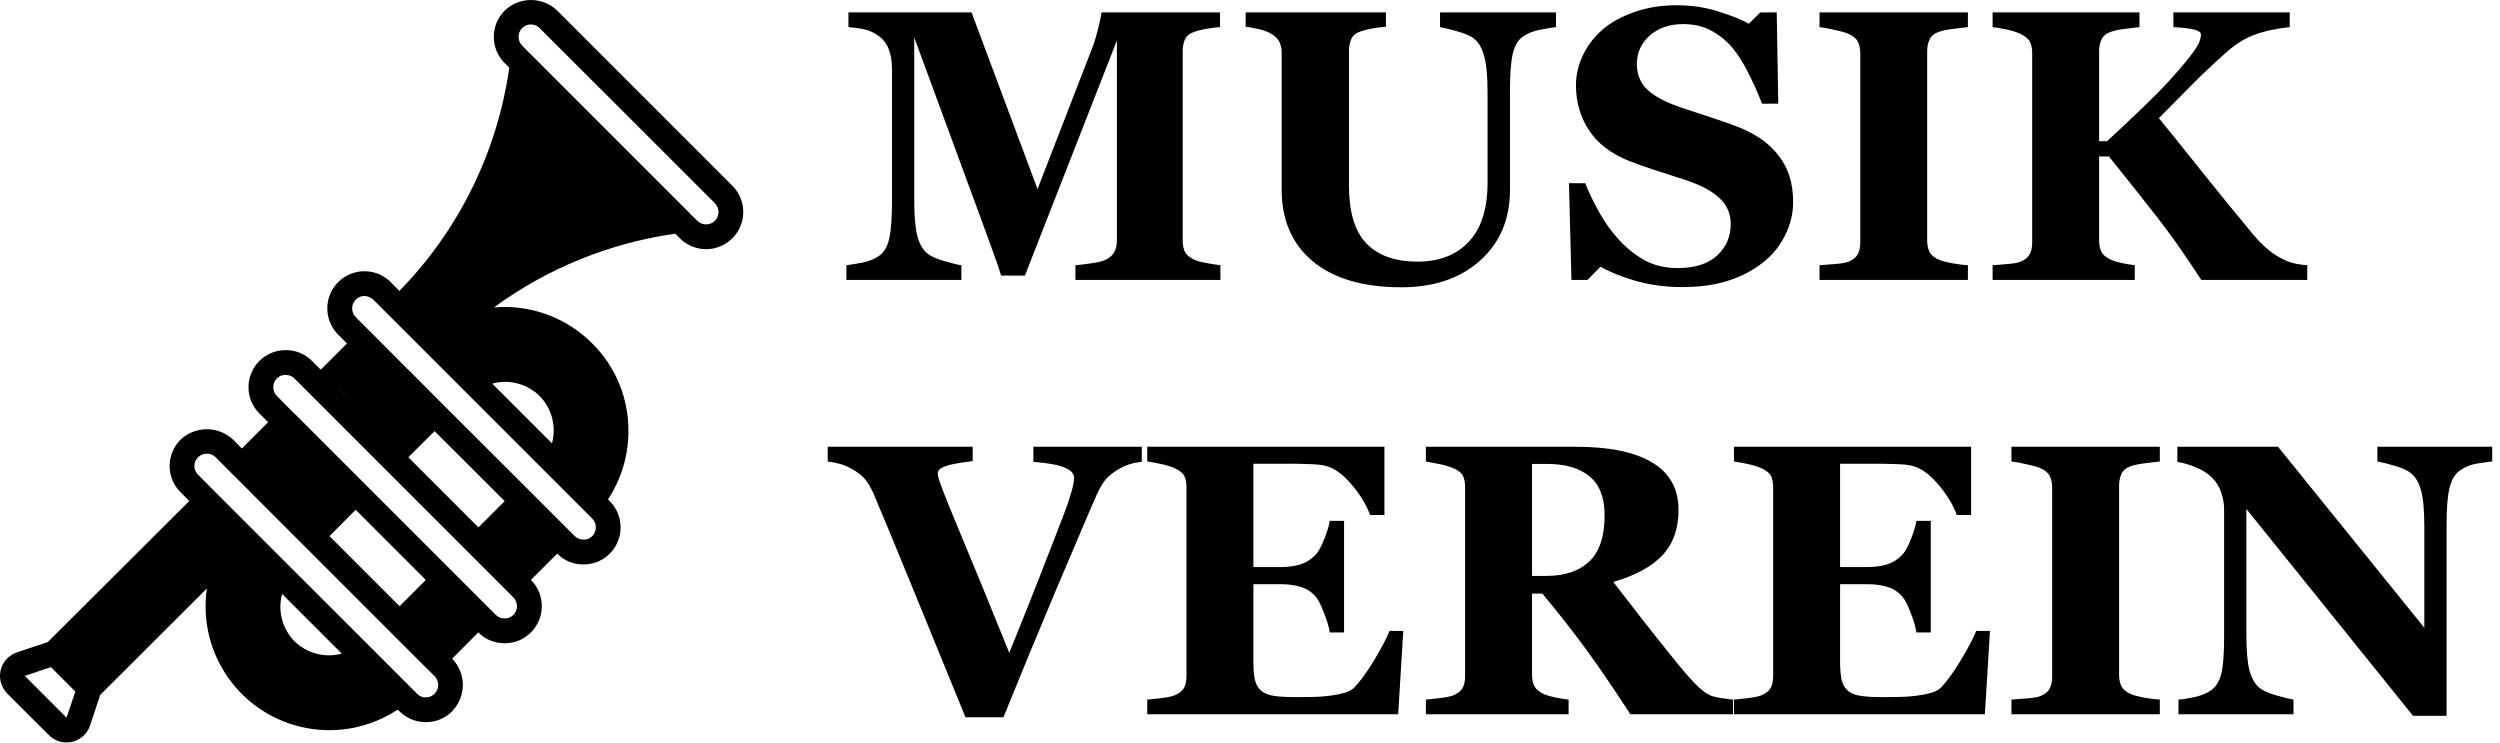 <?xml version="1.0" encoding="UTF-8"?> <svg xmlns="http://www.w3.org/2000/svg" width="259" height="77" viewBox="0 0 259 77" fill="none"> <path d="M1.746 67.587C0.907 67.876 0.273 68.572 0.065 69.435C-0.132 70.303 0.125 71.211 0.745 71.848L5.083 76.173C5.559 76.651 6.205 76.919 6.88 76.917C7.082 76.915 7.284 76.894 7.483 76.853C8.35 76.644 9.048 76.005 9.331 75.159L10.383 71.989L21.433 60.965H21.433C20.951 64.249 21.762 67.592 23.695 70.29C25.627 72.989 28.53 74.833 31.794 75.434C35.059 76.036 38.429 75.348 41.197 73.516H41.21L41.389 73.696H41.389C42.09 74.393 43.032 74.792 44.02 74.812H44.161C45.168 74.809 46.132 74.408 46.843 73.696V73.683C47.553 72.955 47.95 71.979 47.95 70.962C47.95 69.946 47.553 68.969 46.843 68.242L49.551 65.521H49.564C50.258 66.234 51.212 66.637 52.208 66.637C52.241 66.651 52.278 66.651 52.31 66.637C53.322 66.643 54.294 66.24 55.005 65.521C55.726 64.799 56.132 63.821 56.132 62.8C56.132 61.78 55.726 60.802 55.005 60.08L57.726 57.359C58.424 58.067 59.376 58.469 60.37 58.475H60.485C61.493 58.477 62.459 58.075 63.168 57.359C63.889 56.637 64.294 55.659 64.294 54.638C64.294 53.618 63.889 52.64 63.168 51.918L62.988 51.738C64.373 49.635 65.109 47.172 65.106 44.654C65.125 41.249 63.775 37.979 61.358 35.58C58.683 32.894 54.958 31.527 51.181 31.846C56.716 27.794 63.165 25.172 69.957 24.21L70.432 24.685C71.403 25.657 72.82 26.036 74.148 25.681C75.476 25.325 76.513 24.288 76.869 22.96C77.225 21.633 76.845 20.216 75.873 19.243L57.727 1.097C56.996 0.393 56.021 0 55.006 0C53.992 0 53.016 0.393 52.285 1.097C51.562 1.818 51.156 2.797 51.156 3.818C51.156 4.839 51.562 5.818 52.285 6.539L52.76 7.014C51.527 15.732 47.544 23.829 41.39 30.126V30.139H41.377L40.478 29.228L40.479 29.228C39.507 28.256 38.09 27.876 36.762 28.232C35.434 28.588 34.397 29.625 34.042 30.953C33.685 32.281 34.065 33.697 35.037 34.669L35.948 35.58L33.228 38.301L32.317 37.39H32.316C31.603 36.667 30.626 36.263 29.609 36.273C28.586 36.266 27.603 36.667 26.878 37.387C26.153 38.108 25.745 39.088 25.746 40.111C25.738 41.133 26.146 42.115 26.875 42.831L27.774 43.742L25.054 46.463L24.155 45.552L24.154 45.552C23.417 44.857 22.442 44.469 21.428 44.469C20.413 44.469 19.438 44.857 18.701 45.552C17.978 46.278 17.572 47.261 17.571 48.286C17.572 49.302 17.978 50.277 18.701 50.993L19.612 51.904L4.943 66.522L1.746 67.587ZM54.094 2.906C54.336 2.665 54.664 2.531 55.006 2.534C55.343 2.531 55.668 2.665 55.904 2.906L74.064 21.052C74.56 21.559 74.56 22.369 74.064 22.875C73.558 23.371 72.748 23.371 72.242 22.875L71.459 22.105L71.459 22.105C71.418 22.04 71.366 21.984 71.305 21.938L55.031 5.665H55.032C54.983 5.607 54.927 5.555 54.865 5.511L54.095 4.728C53.598 4.222 53.598 3.411 54.095 2.905L54.094 2.906ZM30.506 66.432C29.241 65.14 28.753 63.276 29.223 61.53L35.409 67.716C33.663 68.187 31.797 67.698 30.506 66.432V66.432ZM51.156 31.859H51.169L51.153 31.861L51.156 31.859ZM55.905 41.022L55.904 41.021C57.169 42.314 57.657 44.178 57.188 45.924L56.264 45.013L51.374 40.123L51.065 39.815L51.001 39.738H51.002C52.748 39.267 54.613 39.755 55.904 41.021L55.905 41.022ZM36.859 31.037V31.037C37.1 30.787 37.436 30.652 37.783 30.665C38.113 30.681 38.427 30.813 38.669 31.037L61.359 53.727L61.358 53.726C61.598 53.966 61.733 54.291 61.733 54.631C61.733 54.97 61.598 55.296 61.358 55.536C61.115 55.782 60.78 55.917 60.434 55.908C60.099 55.897 59.78 55.765 59.535 55.536L55.005 51.005L45.906 41.919L45.752 41.765H45.752C45.745 41.765 45.739 41.76 45.739 41.752L42.364 38.364L42.249 38.262L42.21 38.223L38.719 34.719C38.694 34.707 38.681 34.681 38.668 34.668L36.858 32.858L36.859 32.859C36.358 32.355 36.358 31.541 36.859 31.037L36.859 31.037ZM52.286 51.917L49.565 54.638L42.301 47.374L45.022 44.667L52.286 51.917ZM35.037 40.11L36.847 41.933L35.037 40.123V40.11ZM28.685 39.212C28.924 38.959 29.261 38.823 29.609 38.84C29.946 38.84 30.269 38.974 30.507 39.212L39.58 48.285L48.653 57.358L53.183 61.889H53.184C53.684 62.393 53.684 63.207 53.184 63.711C52.937 63.951 52.604 64.081 52.26 64.07C51.928 64.077 51.607 63.947 51.374 63.711L30.559 42.896C30.546 42.87 30.521 42.857 30.508 42.832H30.495L30.315 42.665L28.685 41.023V41.022C28.444 40.78 28.309 40.452 28.313 40.111C28.307 39.773 28.442 39.447 28.685 39.212L28.685 39.212ZM44.111 60.079L41.404 62.799H41.391L37.656 59.065L34.139 55.548V55.535L36.847 52.815L44.111 60.079ZM20.523 47.374H20.522C20.758 47.131 21.083 46.996 21.421 47.002C21.76 46.996 22.088 47.125 22.332 47.361L24.141 49.184H24.154C24.182 49.224 24.217 49.259 24.257 49.286L27.773 52.816V52.828H27.786L44.112 69.154L44.176 69.206L45.023 70.053L45.022 70.051C45.522 70.555 45.522 71.369 45.022 71.873C44.776 72.124 44.436 72.259 44.085 72.246C43.754 72.255 43.434 72.119 43.213 71.873L42.34 71.013L42.301 70.962L38.567 67.227L29.712 58.385L22.294 50.967L20.523 49.183L20.523 49.184C20.277 48.947 20.138 48.62 20.138 48.279C20.138 47.937 20.277 47.611 20.523 47.374L20.523 47.374ZM5.623 69.46L7.33 71.166L7.638 71.475L7.805 71.642L6.894 74.349L2.569 70.024L5.276 69.113L5.623 69.46Z" fill="black"></path> <path d="M126.434 29H111.414V27.477C111.857 27.438 112.397 27.372 113.035 27.281C113.686 27.19 114.129 27.092 114.363 26.988C114.845 26.793 115.19 26.526 115.398 26.188C115.607 25.849 115.711 25.419 115.711 24.898V4.195L106.18 28.551H103.719C103.602 28.121 103.309 27.268 102.84 25.992C102.384 24.716 102.013 23.694 101.727 22.926L94.715 3.883V20.738C94.715 22.353 94.819 23.583 95.027 24.43C95.249 25.263 95.6 25.875 96.082 26.266C96.408 26.539 96.987 26.799 97.82 27.047C98.667 27.294 99.259 27.438 99.598 27.477V29H87.684V27.477C88.009 27.438 88.537 27.353 89.266 27.223C90.008 27.079 90.613 26.838 91.082 26.5C91.603 26.135 91.954 25.523 92.137 24.664C92.319 23.792 92.41 22.555 92.41 20.953V7.223C92.41 6.389 92.306 5.699 92.098 5.152C91.889 4.592 91.577 4.15 91.16 3.824C90.639 3.421 90.106 3.16 89.559 3.043C89.012 2.926 88.458 2.848 87.898 2.809V1.285H100.652L107.488 19.586L113.25 4.723C113.445 4.176 113.634 3.525 113.816 2.77C113.999 2.014 114.096 1.52 114.109 1.285H126.395V2.809C125.978 2.835 125.542 2.887 125.086 2.965C124.63 3.043 124.194 3.147 123.777 3.277C123.27 3.447 122.931 3.714 122.762 4.078C122.605 4.443 122.527 4.846 122.527 5.289V24.918C122.527 25.387 122.605 25.784 122.762 26.109C122.931 26.422 123.27 26.695 123.777 26.93C124.038 27.047 124.461 27.158 125.047 27.262C125.646 27.366 126.108 27.438 126.434 27.477V29Z" fill="black"></path> <path d="M161.199 2.809C160.822 2.848 160.275 2.939 159.559 3.082C158.855 3.212 158.263 3.447 157.781 3.785C157.286 4.111 156.935 4.697 156.727 5.543C156.531 6.389 156.434 7.659 156.434 9.352V19.664C156.434 22.698 155.405 25.139 153.348 26.988C151.29 28.837 148.569 29.762 145.184 29.762C141.238 29.762 138.185 28.87 136.023 27.086C133.862 25.302 132.781 22.815 132.781 19.625V5.445C132.781 4.99 132.69 4.599 132.508 4.273C132.339 3.948 132.007 3.655 131.512 3.395C131.173 3.225 130.757 3.089 130.262 2.984C129.767 2.88 129.363 2.809 129.051 2.77V1.285H143.582V2.77C143.165 2.796 142.742 2.848 142.312 2.926C141.883 2.991 141.447 3.095 141.004 3.238C140.509 3.395 140.177 3.655 140.008 4.02C139.839 4.384 139.754 4.794 139.754 5.25V19.234C139.754 21.982 140.359 23.98 141.57 25.23C142.781 26.48 144.539 27.105 146.844 27.105C149.109 27.105 150.887 26.415 152.176 25.035C153.465 23.655 154.109 21.624 154.109 18.941V9.547C154.109 7.88 153.992 6.637 153.758 5.816C153.536 4.983 153.191 4.384 152.723 4.02C152.384 3.733 151.792 3.473 150.945 3.238C150.112 3.004 149.526 2.861 149.188 2.809V1.285H161.199V2.809Z" fill="black"></path> <path d="M174.266 29.742C172.573 29.742 170.991 29.534 169.52 29.117C168.061 28.701 166.824 28.206 165.809 27.633L164.461 29H162.801L162.547 18.98H164.227C164.604 19.931 165.086 20.934 165.672 21.988C166.258 23.043 166.935 23.987 167.703 24.82C168.497 25.693 169.383 26.402 170.359 26.949C171.349 27.496 172.501 27.77 173.816 27.77C175.587 27.77 176.941 27.34 177.879 26.48C178.829 25.608 179.305 24.514 179.305 23.199C179.305 22.119 178.901 21.213 178.094 20.484C177.299 19.742 176.062 19.104 174.383 18.57C173.289 18.219 172.28 17.893 171.355 17.594C170.444 17.294 169.585 16.988 168.777 16.676C166.915 15.934 165.529 14.872 164.617 13.492C163.719 12.112 163.27 10.569 163.27 8.863C163.27 7.783 163.504 6.747 163.973 5.758C164.441 4.755 165.125 3.857 166.023 3.062C166.883 2.32 167.983 1.715 169.324 1.246C170.665 0.777 172.124 0.543 173.699 0.543C175.236 0.543 176.674 0.758 178.016 1.188C179.357 1.604 180.411 2.027 181.18 2.457L182.371 1.285H184.07L184.227 10.738H182.547C182.156 9.723 181.694 8.688 181.16 7.633C180.639 6.565 180.086 5.68 179.5 4.977C178.862 4.221 178.126 3.622 177.293 3.18C176.46 2.724 175.483 2.496 174.363 2.496C172.957 2.496 171.805 2.893 170.906 3.688C170.021 4.482 169.578 5.465 169.578 6.637C169.578 7.743 169.962 8.648 170.73 9.352C171.512 10.055 172.723 10.673 174.363 11.207C175.327 11.533 176.31 11.858 177.312 12.184C178.315 12.509 179.207 12.822 179.988 13.121C181.876 13.85 183.309 14.859 184.285 16.148C185.275 17.424 185.77 19.013 185.77 20.914C185.77 22.112 185.49 23.271 184.93 24.391C184.37 25.51 183.615 26.441 182.664 27.184C181.622 28.004 180.418 28.635 179.051 29.078C177.684 29.521 176.089 29.742 174.266 29.742Z" fill="black"></path> <path d="M203.875 29H188.504V27.477C188.855 27.451 189.37 27.412 190.047 27.359C190.737 27.307 191.212 27.229 191.473 27.125C191.954 26.93 192.28 26.676 192.449 26.363C192.632 26.038 192.723 25.628 192.723 25.133V5.484C192.723 5.042 192.638 4.651 192.469 4.312C192.299 3.974 191.967 3.701 191.473 3.492C191.16 3.362 190.698 3.232 190.086 3.102C189.474 2.958 188.947 2.861 188.504 2.809V1.285H203.875V2.809C203.484 2.848 202.996 2.906 202.41 2.984C201.824 3.049 201.329 3.147 200.926 3.277C200.418 3.447 200.079 3.714 199.91 4.078C199.741 4.43 199.656 4.833 199.656 5.289V24.918C199.656 25.387 199.741 25.79 199.91 26.129C200.092 26.454 200.431 26.721 200.926 26.93C201.199 27.047 201.648 27.164 202.273 27.281C202.911 27.385 203.445 27.451 203.875 27.477V29Z" fill="black"></path> <path d="M239.031 29H228.055C226.401 26.461 224.91 24.338 223.582 22.633C222.254 20.927 220.555 18.785 218.484 16.207H217.469V24.918C217.469 25.387 217.553 25.784 217.723 26.109C217.892 26.435 218.23 26.708 218.738 26.93C218.973 27.034 219.318 27.138 219.773 27.242C220.242 27.346 220.704 27.424 221.16 27.477V29H206.434V27.477C206.785 27.451 207.28 27.412 207.918 27.359C208.569 27.307 209.025 27.229 209.285 27.125C209.754 26.943 210.079 26.689 210.262 26.363C210.444 26.038 210.535 25.628 210.535 25.133V5.484C210.535 5.029 210.457 4.645 210.301 4.332C210.145 4.02 209.806 3.74 209.285 3.492C208.882 3.31 208.393 3.16 207.82 3.043C207.247 2.926 206.785 2.848 206.434 2.809V1.285H221.648V2.809C221.245 2.848 220.757 2.906 220.184 2.984C219.624 3.049 219.142 3.147 218.738 3.277C218.23 3.447 217.892 3.714 217.723 4.078C217.553 4.443 217.469 4.846 217.469 5.289V14.625H218.289C219.305 13.7 220.49 12.587 221.844 11.285C223.198 9.983 224.246 8.915 224.988 8.082C226.03 6.923 226.792 6.005 227.273 5.328C227.768 4.651 228.016 4.065 228.016 3.57C228.016 3.349 227.781 3.18 227.312 3.062C226.844 2.945 226.128 2.861 225.164 2.809V1.285H237.215V2.809C235.757 2.965 234.533 3.232 233.543 3.609C232.553 3.974 231.57 4.592 230.594 5.465C229.201 6.715 228.048 7.802 227.137 8.727C226.238 9.638 225.079 10.81 223.66 12.242C224.91 13.766 226.414 15.634 228.172 17.848C229.93 20.048 231.681 22.197 233.426 24.293C233.868 24.827 234.376 25.341 234.949 25.836C235.522 26.318 236.154 26.708 236.844 27.008C237.169 27.151 237.54 27.262 237.957 27.34C238.374 27.418 238.732 27.463 239.031 27.477V29Z" fill="black"></path> <path d="M118.289 47.848C117.859 47.887 117.449 47.965 117.059 48.082C116.668 48.199 116.264 48.382 115.848 48.629C115.288 48.954 114.852 49.306 114.539 49.684C114.24 50.048 113.94 50.556 113.641 51.207C113.237 52.105 112.671 53.421 111.941 55.152C111.212 56.871 110.379 58.831 109.441 61.031C108.608 63.01 107.703 65.178 106.727 67.535C105.763 69.892 104.839 72.151 103.953 74.312H100.027C98.204 69.846 96.349 65.309 94.461 60.699C92.573 56.09 91.245 52.887 90.477 51.09C90.177 50.439 89.884 49.95 89.598 49.625C89.324 49.286 88.882 48.941 88.269 48.59C87.827 48.342 87.436 48.173 87.098 48.082C86.759 47.978 86.31 47.887 85.75 47.809V46.285H100.77V47.77C99.363 47.939 98.406 48.121 97.898 48.316C97.404 48.499 97.156 48.733 97.156 49.02C97.156 49.163 97.176 49.319 97.215 49.488C97.267 49.645 97.338 49.859 97.43 50.133C97.846 51.279 98.602 53.154 99.695 55.758C100.789 58.349 102.41 62.307 104.559 67.633C105.874 64.391 106.967 61.65 107.84 59.41C108.712 57.171 109.48 55.191 110.145 53.473C110.47 52.639 110.737 51.865 110.945 51.148C111.167 50.419 111.277 49.872 111.277 49.508C111.277 49.091 110.978 48.746 110.379 48.473C109.78 48.186 108.673 47.978 107.059 47.848V46.285H118.289V47.848Z" fill="black"></path> <path d="M143.426 53.355H141.941C141.564 52.301 140.913 51.233 139.988 50.152C139.064 49.072 138.146 48.434 137.234 48.238C136.844 48.147 136.297 48.095 135.594 48.082C134.904 48.056 134.331 48.043 133.875 48.043H129.852V58.746H132.703C133.419 58.746 134.07 58.661 134.656 58.492C135.242 58.323 135.776 57.997 136.258 57.516C136.557 57.216 136.857 56.689 137.156 55.934C137.469 55.178 137.671 54.521 137.762 53.961H139.246V65.523H137.762C137.684 64.977 137.482 64.293 137.156 63.473C136.844 62.639 136.544 62.066 136.258 61.754C135.828 61.285 135.32 60.966 134.734 60.797C134.148 60.615 133.471 60.523 132.703 60.523H129.852V68.512C129.852 69.345 129.91 70.009 130.027 70.504C130.158 70.986 130.392 71.357 130.73 71.617C131.056 71.865 131.499 72.027 132.059 72.106C132.632 72.184 133.406 72.223 134.383 72.223C134.839 72.223 135.385 72.216 136.023 72.203C136.661 72.19 137.221 72.151 137.703 72.086C138.25 72.021 138.758 71.923 139.227 71.793C139.708 71.663 140.066 71.474 140.301 71.227C140.926 70.588 141.629 69.618 142.41 68.316C143.191 67.001 143.706 66.018 143.953 65.367H145.379L144.852 74H118.855V72.477C119.22 72.451 119.715 72.398 120.34 72.32C120.965 72.242 121.408 72.151 121.668 72.047C122.163 71.838 122.495 71.578 122.664 71.266C122.833 70.94 122.918 70.53 122.918 70.035V50.484C122.918 50.016 122.846 49.632 122.703 49.332C122.56 49.02 122.215 48.74 121.668 48.492C121.329 48.336 120.854 48.193 120.242 48.062C119.63 47.932 119.168 47.848 118.855 47.809V46.285H143.426V53.355Z" fill="black"></path> <path d="M179.539 74H168.914C167.078 71.188 165.548 68.948 164.324 67.281C163.113 65.615 161.603 63.688 159.793 61.5H158.719V69.918C158.719 70.387 158.803 70.784 158.973 71.109C159.155 71.435 159.493 71.708 159.988 71.93C160.236 72.034 160.62 72.144 161.141 72.262C161.674 72.366 162.13 72.438 162.508 72.477V74H147.723V72.477C148.1 72.438 148.595 72.385 149.207 72.32C149.832 72.242 150.275 72.151 150.535 72.047C151.03 71.838 151.362 71.578 151.531 71.266C151.701 70.94 151.785 70.53 151.785 70.035V50.484C151.785 50.016 151.714 49.625 151.57 49.312C151.427 49 151.082 48.727 150.535 48.492C150.118 48.323 149.624 48.18 149.051 48.062C148.491 47.945 148.048 47.861 147.723 47.809V46.285H163.27C166.746 46.285 169.383 46.832 171.18 47.926C172.99 49.007 173.895 50.647 173.895 52.848C173.895 54.788 173.335 56.35 172.215 57.535C171.108 58.707 169.415 59.625 167.137 60.289C168.022 61.435 169.051 62.763 170.223 64.273C171.408 65.784 172.638 67.327 173.914 68.902C174.318 69.41 174.865 70.035 175.555 70.777C176.258 71.507 176.876 71.956 177.41 72.125C177.71 72.216 178.087 72.294 178.543 72.359C179.012 72.424 179.344 72.463 179.539 72.477V74ZM166.238 53.395C166.238 51.546 165.717 50.198 164.676 49.352C163.647 48.492 162.176 48.062 160.262 48.062H158.719V59.664H160.203C162.117 59.664 163.602 59.163 164.656 58.16C165.711 57.158 166.238 55.569 166.238 53.395Z" fill="black"></path> <path d="M204.207 53.355H202.723C202.345 52.301 201.694 51.233 200.77 50.152C199.845 49.072 198.927 48.434 198.016 48.238C197.625 48.147 197.078 48.095 196.375 48.082C195.685 48.056 195.112 48.043 194.656 48.043H190.633V58.746H193.484C194.201 58.746 194.852 58.661 195.438 58.492C196.023 58.323 196.557 57.997 197.039 57.516C197.339 57.216 197.638 56.689 197.938 55.934C198.25 55.178 198.452 54.521 198.543 53.961H200.027V65.523H198.543C198.465 64.977 198.263 64.293 197.938 63.473C197.625 62.639 197.326 62.066 197.039 61.754C196.609 61.285 196.102 60.966 195.516 60.797C194.93 60.615 194.253 60.523 193.484 60.523H190.633V68.512C190.633 69.345 190.691 70.009 190.809 70.504C190.939 70.986 191.173 71.357 191.512 71.617C191.837 71.865 192.28 72.027 192.84 72.106C193.413 72.184 194.188 72.223 195.164 72.223C195.62 72.223 196.167 72.216 196.805 72.203C197.443 72.19 198.003 72.151 198.484 72.086C199.031 72.021 199.539 71.923 200.008 71.793C200.49 71.663 200.848 71.474 201.082 71.227C201.707 70.588 202.41 69.618 203.191 68.316C203.973 67.001 204.487 66.018 204.734 65.367H206.16L205.633 74H179.637V72.477C180.001 72.451 180.496 72.398 181.121 72.32C181.746 72.242 182.189 72.151 182.449 72.047C182.944 71.838 183.276 71.578 183.445 71.266C183.615 70.94 183.699 70.53 183.699 70.035V50.484C183.699 50.016 183.628 49.632 183.484 49.332C183.341 49.02 182.996 48.74 182.449 48.492C182.111 48.336 181.635 48.193 181.023 48.062C180.411 47.932 179.949 47.848 179.637 47.809V46.285H204.207V53.355Z" fill="black"></path> <path d="M223.758 74H208.387V72.477C208.738 72.451 209.253 72.412 209.93 72.359C210.62 72.307 211.095 72.229 211.355 72.125C211.837 71.93 212.163 71.676 212.332 71.363C212.514 71.038 212.605 70.628 212.605 70.133V50.484C212.605 50.042 212.521 49.651 212.352 49.312C212.182 48.974 211.85 48.7 211.355 48.492C211.043 48.362 210.581 48.232 209.969 48.102C209.357 47.958 208.829 47.861 208.387 47.809V46.285H223.758V47.809C223.367 47.848 222.879 47.906 222.293 47.984C221.707 48.05 221.212 48.147 220.809 48.277C220.301 48.447 219.962 48.714 219.793 49.078C219.624 49.43 219.539 49.833 219.539 50.289V69.918C219.539 70.387 219.624 70.79 219.793 71.129C219.975 71.454 220.314 71.721 220.809 71.93C221.082 72.047 221.531 72.164 222.156 72.281C222.794 72.385 223.328 72.451 223.758 72.477V74Z" fill="black"></path> <path d="M258.191 47.809C257.827 47.848 257.306 47.919 256.629 48.023C255.952 48.128 255.34 48.382 254.793 48.785C254.311 49.137 253.966 49.742 253.758 50.602C253.562 51.448 253.465 52.698 253.465 54.352V74.156H249.988L232.723 52.73V65.738C232.723 67.353 232.827 68.583 233.035 69.43C233.257 70.263 233.608 70.875 234.09 71.266C234.441 71.552 235.001 71.806 235.77 72.027C236.538 72.249 237.15 72.398 237.605 72.477V74H225.691V72.477C226.199 72.438 226.779 72.346 227.43 72.203C228.094 72.047 228.647 71.812 229.09 71.5C229.598 71.122 229.943 70.556 230.125 69.801C230.32 69.033 230.418 67.75 230.418 65.953V52.828C230.418 52.177 230.314 51.565 230.105 50.992C229.91 50.406 229.598 49.905 229.168 49.488C228.712 49.046 228.185 48.7 227.586 48.453C227 48.193 226.329 47.991 225.574 47.848V46.285H236.004L251.16 65.035V54.547C251.16 52.88 251.049 51.643 250.828 50.836C250.607 50.016 250.255 49.41 249.773 49.02C249.396 48.72 248.836 48.466 248.094 48.258C247.352 48.036 246.753 47.887 246.297 47.809V46.285H258.191V47.809Z" fill="black"></path> </svg> 